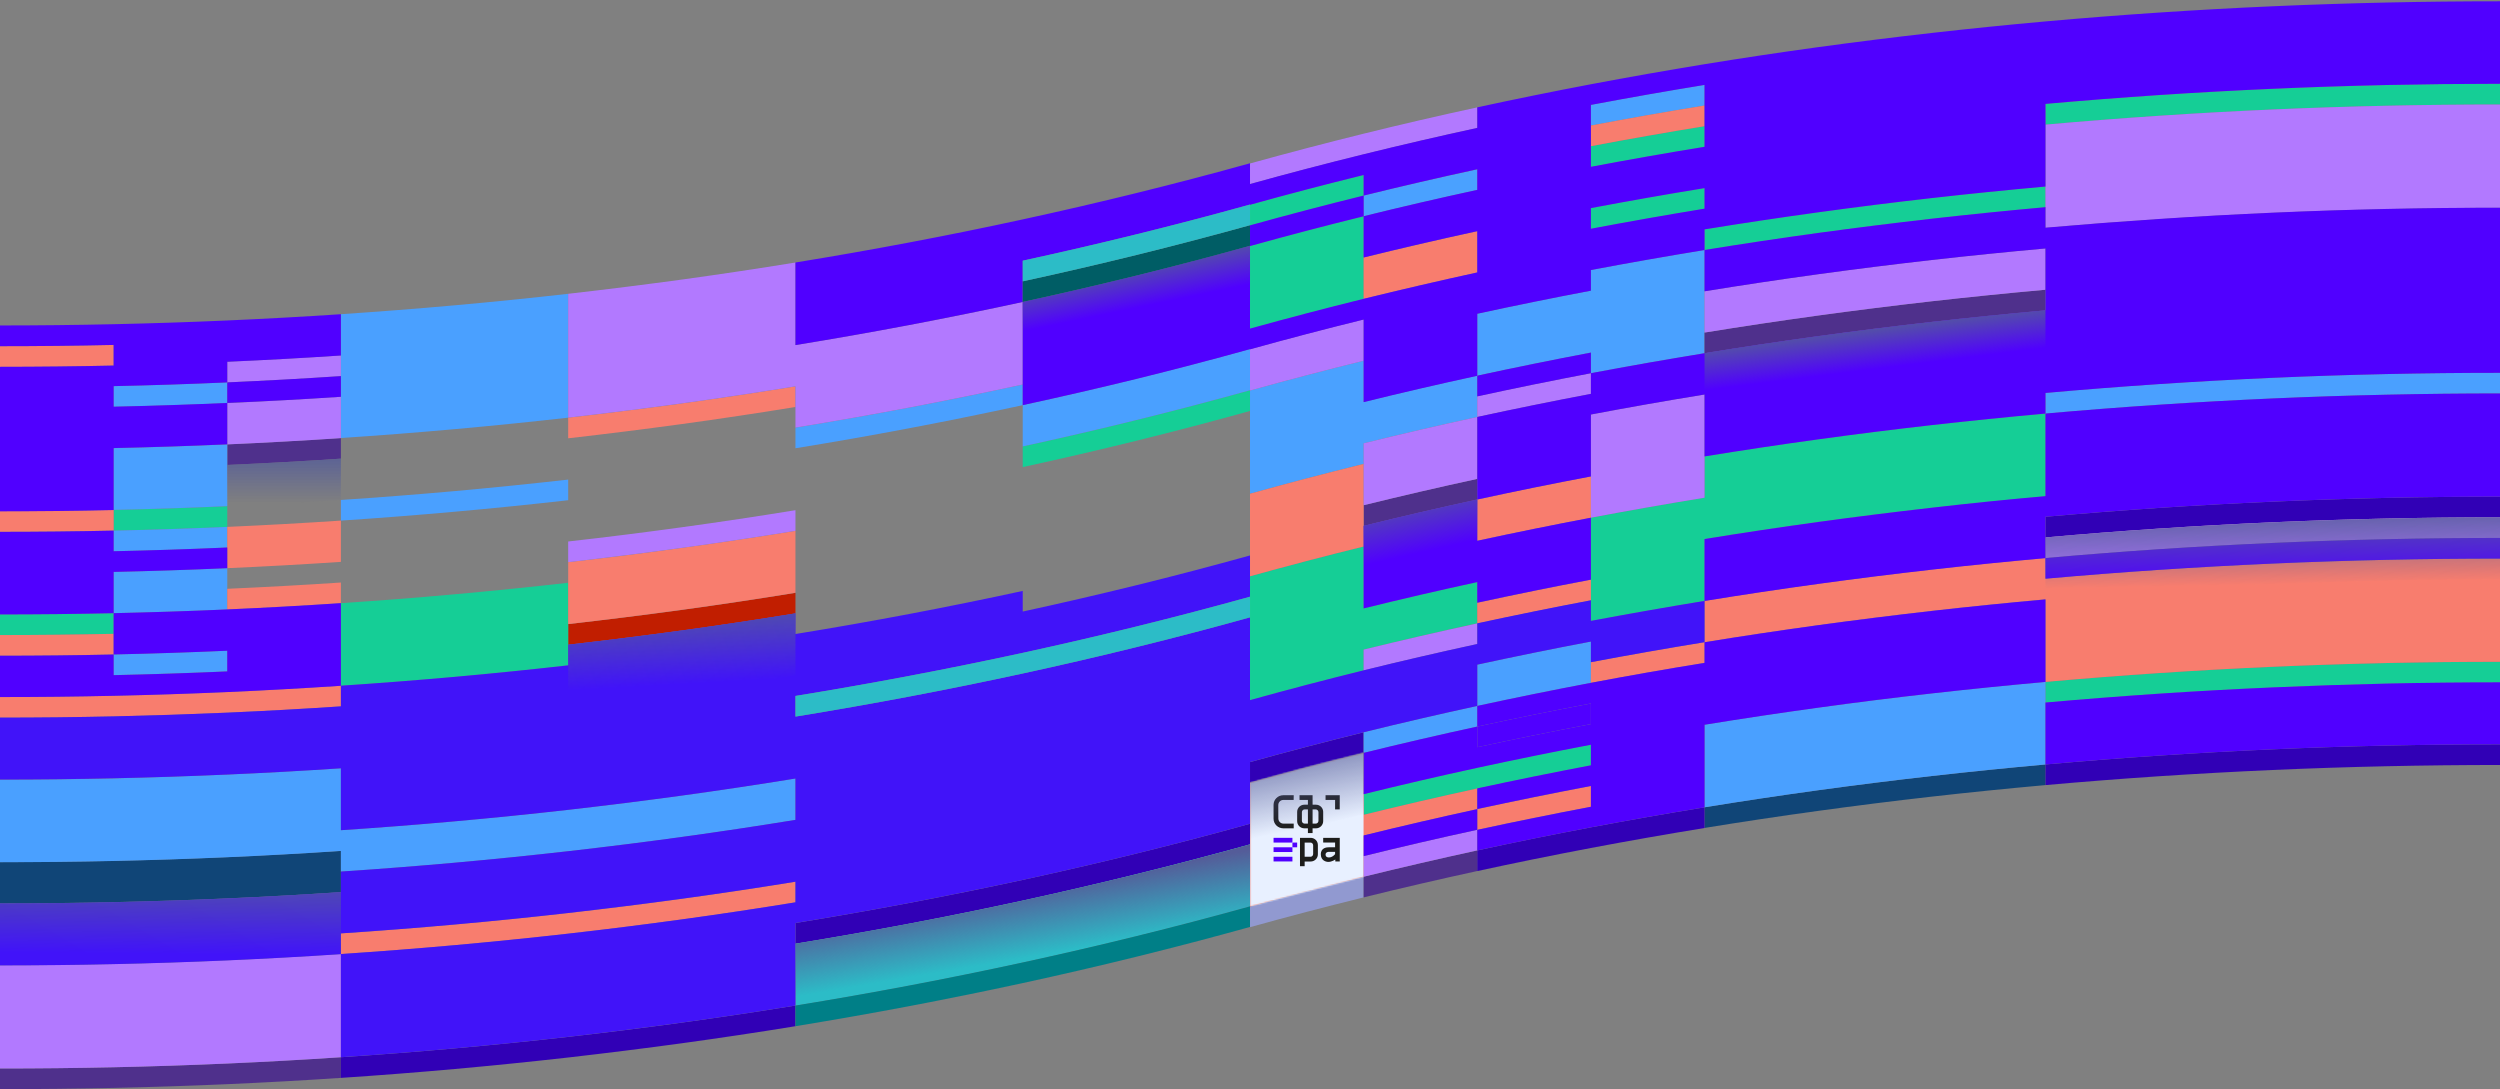 <?xml version="1.0" encoding="UTF-8"?> <svg xmlns="http://www.w3.org/2000/svg" width="1744" height="760" viewBox="0 0 1744 760" fill="none"><rect x="0" y="0" width="1744" height="760" fill="#808080" stroke="none"/> <path d="M79.271 600.54C52.994 601.109 26.571 601.398 0 601.408V630.204C26.561 630.204 52.984 629.915 79.271 629.336C105.852 628.757 132.275 627.889 158.541 626.732C185.142 625.554 211.566 624.093 237.812 622.346V593.551C211.566 595.297 185.142 596.759 158.541 597.936C132.285 599.084 105.862 599.952 79.271 600.54Z" fill="#104577"></path> <path d="M1347.63 541.334C1320.99 544.38 1294.57 547.689 1268.36 551.263C1241.71 554.928 1215.29 558.897 1189.09 563.171V577.576C1215.28 573.302 1241.7 569.333 1268.36 565.668C1294.57 562.054 1320.99 558.74 1347.63 555.724C1373.87 552.75 1400.3 550.07 1426.92 547.684V533.294C1400.3 535.71 1373.87 538.39 1347.63 541.334Z" fill="#104577"></path> <path d="M396.369 435.349V449.74C423.01 446.694 449.434 443.385 475.639 439.811C502.311 436.136 528.735 432.167 554.91 427.903V413.574C528.745 417.838 502.322 421.807 475.639 425.482C449.444 429.045 423.02 432.334 396.369 435.349Z" fill="#C11E00"></path> <path d="M872.008 632.396V646.802C898.051 639.553 924.474 632.625 951.278 626.016V611.61C924.484 618.219 898.061 625.148 872.008 632.396Z" fill="#9199D0"></path> <path d="M1109.82 202.76C1083.11 207.836 1056.68 213.207 1030.55 218.871V262.072C1056.67 256.398 1083.1 251.027 1109.82 245.961V260.352C1135.97 255.408 1162.4 250.758 1189.09 246.403V174.406C1162.4 178.761 1135.97 183.416 1109.82 188.37V202.76Z" fill="#4AA1FF"></path> <path d="M951.278 266.047V251.657C924.484 258.266 898.061 265.195 872.008 272.443V344.425C898.051 337.176 924.474 330.248 951.278 323.639V309.249C977.362 302.802 1003.79 296.676 1030.55 290.869V262.073C1003.79 267.88 977.362 274.007 951.278 280.453V266.047Z" fill="#4AA1FF"></path> <path d="M1109.82 73.172V87.578C1135.97 82.634 1162.4 77.979 1189.09 73.614V59.224C1162.4 63.569 1135.97 68.218 1109.82 73.172Z" fill="#4AA1FF"></path> <path d="M1030.55 118.155C1003.79 123.922 977.362 130.013 951.278 136.429V150.834C977.362 144.388 1003.79 138.261 1030.55 132.454V118.155Z" fill="#4AA1FF"></path> <path d="M158.541 324.354C185.142 323.177 211.566 321.715 237.812 319.969V305.579C211.566 307.325 185.142 308.787 158.541 309.964V324.354Z" fill="#4F308C"></path> <path d="M79.271 744.518C52.994 745.097 26.571 745.386 0 745.386V759.792C26.561 759.792 52.984 759.502 79.271 758.924C105.852 758.345 132.275 757.477 158.541 756.32C185.142 755.152 211.566 753.691 237.812 751.934V737.529C211.566 739.275 185.142 740.737 158.541 741.914C132.285 743.072 105.862 743.94 79.271 744.518Z" fill="#4F308C"></path> <path d="M1347.63 210.161C1320.99 213.206 1294.57 216.521 1268.36 220.105C1241.71 223.78 1215.29 227.744 1189.09 231.997V246.403C1215.28 242.139 1241.7 238.17 1268.36 234.495C1294.57 230.881 1320.99 227.571 1347.63 224.566C1373.87 221.602 1400.3 218.922 1426.92 216.526V202.121C1400.3 204.516 1373.87 207.197 1347.63 210.161Z" fill="#4F308C"></path> <path d="M951.278 626.016C977.362 619.57 1003.79 613.443 1030.55 607.636V593.261C1003.79 599.078 977.362 605.205 951.278 611.641V626.016Z" fill="#4F308C"></path> <path d="M951.278 366.839C977.362 360.403 1003.79 354.277 1030.55 348.46V334.069C1003.79 339.876 977.362 345.998 951.278 352.434V366.839Z" fill="#4F308C"></path> <path d="M396.369 723.322C370.133 726.296 343.709 728.976 317.098 731.362C290.852 733.707 264.423 735.763 237.812 737.529V751.935C264.423 750.168 290.852 748.107 317.098 745.752C343.73 743.356 370.153 740.676 396.369 737.712C423.01 734.666 449.434 731.357 475.639 727.783C502.312 724.118 528.735 720.149 554.91 715.875V701.47C528.745 705.733 502.322 709.703 475.639 713.378C449.444 716.992 423.021 720.306 396.369 723.322Z" fill="#3100B6"></path> <path d="M713.451 613.819C687.347 619.483 660.924 624.849 634.18 629.914C608.036 634.879 581.612 639.533 554.91 643.878V658.284C581.592 653.929 608.016 649.274 634.18 644.32C660.893 639.244 687.317 633.874 713.451 628.209C740.215 622.392 766.638 616.265 792.722 609.829C819.516 603.22 845.944 596.291 872.008 589.043V574.653C845.965 581.901 819.536 588.83 792.722 595.439C766.628 601.865 740.204 607.991 713.451 613.819Z" fill="#3100B6"></path> <path d="M872.008 546.055C898.051 538.807 924.474 531.878 951.278 525.269V510.864C924.484 517.473 898.061 524.401 872.008 531.65V546.055Z" fill="#3100B6"></path> <path d="M1585.46 522.726C1558.86 523.894 1532.43 525.356 1506.19 527.112C1479.58 528.878 1453.15 530.939 1426.92 533.294V547.685C1453.15 545.34 1479.58 543.279 1506.19 541.502C1532.43 539.766 1558.86 538.309 1585.46 537.132C1611.73 535.975 1638.15 535.106 1664.73 534.528C1691.02 533.949 1717.44 533.655 1744 533.645V519.254C1717.45 519.254 1691.03 519.544 1664.73 520.122C1638.16 520.701 1611.74 521.569 1585.46 522.726Z" fill="#3100B6"></path> <path d="M1664.73 347.333C1638.16 347.922 1611.74 348.795 1585.46 349.952C1558.86 351.109 1532.43 352.566 1506.19 354.322C1479.58 356.099 1453.15 358.16 1426.92 360.505V374.91C1453.15 372.545 1479.58 370.484 1506.19 368.728C1532.43 366.972 1558.86 365.51 1585.46 364.342C1611.73 363.185 1638.15 362.317 1664.73 361.738C1691.02 361.16 1717.44 360.87 1744 360.87V346.465C1717.45 346.465 1691.03 346.754 1664.73 347.333Z" fill="#3100B6"></path> <path d="M1030.55 593.261V607.667C1056.67 601.982 1083.1 596.611 1109.82 591.556C1135.97 586.612 1162.4 581.962 1189.09 577.607V563.202C1162.4 567.557 1135.97 572.211 1109.82 577.165C1083.11 582.201 1056.68 587.566 1030.55 593.261Z" fill="#3100B6"></path> <path d="M237.812 420.761V478.353C264.423 476.586 290.852 474.53 317.098 472.185C343.73 469.79 370.153 467.109 396.369 464.145V406.539C370.133 409.503 343.709 412.183 317.098 414.579C290.852 416.954 264.423 419.015 237.812 420.761Z" fill="#15CE96"></path> <path d="M0 443.024C26.561 443.024 52.984 442.735 79.271 442.156V427.75C52.994 428.329 26.571 428.618 0 428.618V443.024Z" fill="#15CE96"></path> <path d="M872.008 286.681V272.275C845.965 279.524 819.536 286.452 792.722 293.061C766.638 299.498 740.215 305.624 713.451 311.441V325.847C740.215 320.03 766.638 313.903 792.722 307.467C819.516 300.858 845.944 293.929 872.008 286.681Z" fill="#15CE96"></path> <path d="M79.271 370.159C105.852 369.58 132.275 368.712 158.541 367.555V353.149C132.285 354.307 105.862 355.159 79.271 355.708V370.159Z" fill="#15CE96"></path> <path d="M713.451 628.285C687.347 633.97 660.924 639.341 634.18 644.396C608.036 649.35 581.612 654.005 554.91 658.36V701.546C581.592 697.201 608.016 692.552 634.18 687.597C660.893 682.522 687.317 677.151 713.451 671.487C740.215 665.67 766.638 659.543 792.722 653.107C819.516 646.498 845.944 639.569 872.008 632.321V589.043C845.965 596.292 819.536 603.22 792.722 609.829C766.628 616.276 740.204 622.428 713.451 628.285Z" fill="#2CBCC7"></path> <path d="M1189.09 174.406C1215.28 170.143 1241.7 166.173 1268.36 162.498C1294.57 158.904 1320.99 155.595 1347.63 152.57C1373.87 149.605 1400.3 146.925 1426.92 144.529V130.124C1400.29 132.52 1373.86 135.2 1347.63 138.164C1320.99 141.21 1294.57 144.524 1268.36 148.108C1241.71 151.773 1215.29 155.742 1189.09 160.016V174.406Z" fill="#15CE96"></path> <path d="M1189.09 88.019C1162.4 92.375 1135.97 97.024 1109.82 101.968V116.374C1135.97 111.43 1162.4 106.775 1189.09 102.41V88.019Z" fill="#15CE96"></path> <path d="M1189.09 131.22C1162.4 135.565 1135.97 140.215 1109.82 145.169V159.574C1135.97 154.61 1162.4 149.955 1189.09 145.61V131.22Z" fill="#15CE96"></path> <path d="M1426.92 331.709V288.508C1400.29 290.894 1373.86 293.574 1347.63 296.549C1320.99 299.594 1294.57 302.909 1268.36 306.492C1241.71 310.167 1215.29 314.137 1189.09 318.4V347.196C1162.4 351.541 1135.97 356.191 1109.82 361.145V433.142C1135.97 428.198 1162.4 423.548 1189.09 419.193V375.992C1215.28 371.728 1241.7 367.759 1268.36 364.084C1294.61 360.48 1321.03 357.18 1347.63 354.186C1373.87 351.231 1400.3 348.556 1426.92 346.161V331.709Z" fill="#15CE96"></path> <path d="M951.278 453.165C977.362 446.739 1003.79 440.613 1030.55 434.786V406.051C1003.79 411.868 977.362 417.994 951.278 424.431V381.229C924.484 387.859 898.061 394.787 872.008 402.015V488.418C898.051 481.169 924.474 474.241 951.278 467.632V453.165Z" fill="#15CE96"></path> <path d="M951.278 194.05V150.864C924.484 157.473 898.061 164.402 872.008 171.65V229.318C898.051 222.069 924.474 215.141 951.278 208.532V194.05Z" fill="#15CE96"></path> <path d="M951.278 122.068C924.484 128.677 898.061 135.606 872.008 142.854V157.244C898.051 149.996 924.474 143.057 951.278 136.428V122.068Z" fill="#15CE96"></path> <path d="M1664.73 59.36C1638.16 59.959 1611.74 60.832 1585.46 61.979C1558.86 63.137 1532.43 64.593 1506.19 66.35C1479.58 68.136 1453.15 70.177 1426.92 72.471V86.938C1453.15 84.582 1479.58 82.522 1506.19 80.755C1532.43 79.009 1558.86 77.547 1585.46 76.37C1611.73 75.212 1638.15 74.344 1664.73 73.766C1691.02 73.187 1717.44 72.898 1744 72.898V58.492C1717.45 58.492 1691.03 58.782 1664.73 59.36Z" fill="#15CE96"></path> <path d="M1585.46 465.135C1558.86 466.302 1532.43 467.764 1506.19 469.521C1479.58 471.287 1453.15 473.348 1426.92 475.703V490.093C1453.15 487.748 1479.58 485.687 1506.19 483.911C1532.43 482.175 1558.86 480.718 1585.46 479.541C1611.73 478.383 1638.15 477.51 1664.73 476.921C1691.02 476.353 1717.44 476.063 1744 476.053V461.663C1717.45 461.663 1691.03 461.952 1664.73 462.531C1638.16 463.11 1611.74 463.978 1585.46 465.135Z" fill="#15CE96"></path> <path d="M951.278 554.019V568.425C977.362 561.978 1003.79 555.851 1030.55 550.045C1056.67 544.339 1083.1 538.949 1109.82 533.873V519.467C1083.11 524.543 1056.68 529.914 1030.55 535.578C1003.79 541.436 977.362 547.583 951.278 554.019Z" fill="#15CE96"></path> <path d="M396.369 348.947V334.557C370.133 337.521 343.709 340.201 317.098 342.597C290.852 344.942 264.423 346.998 237.812 348.764V363.17C264.423 361.403 290.852 359.342 317.098 356.987C343.73 354.612 370.153 351.932 396.369 348.947Z" fill="#4AA0FF"></path> <path d="M396.369 291.356V204.954C370.133 207.928 343.709 210.608 317.098 212.994C290.852 215.339 264.423 217.4 237.812 219.176V305.563C264.423 303.797 290.852 301.736 317.098 299.381C343.73 296.995 370.153 294.32 396.369 291.356Z" fill="#4AA0FF"></path> <path d="M396.369 564.937C370.133 567.892 343.709 570.567 317.098 572.962C290.852 575.318 264.423 577.379 237.812 579.145V535.959C211.566 537.695 185.142 539.152 158.541 540.329C132.285 541.487 105.862 542.38 79.271 543.009C52.994 543.588 26.571 543.882 0 543.893V601.484C26.561 601.484 52.984 601.195 79.271 600.616C105.852 600.037 132.275 599.169 158.541 598.012C185.142 596.845 211.566 595.383 237.812 593.626V608.017C264.423 606.25 290.852 604.195 317.098 601.85C343.729 599.464 370.153 596.784 396.369 593.809C423.01 590.764 449.434 587.449 475.639 583.865C502.311 580.201 528.735 576.231 554.91 571.957V543.086C528.745 547.349 502.322 551.319 475.639 554.994C449.444 558.608 423.02 561.922 396.369 564.937Z" fill="#4AA0FF"></path> <path d="M158.541 266.763C132.285 267.92 105.862 268.788 79.271 269.367V283.772C105.852 283.183 132.275 282.31 158.541 281.153V266.763Z" fill="#4AA0FF"></path> <path d="M158.541 410.741V396.351C132.285 397.508 105.862 398.376 79.271 398.955V427.751C105.852 427.172 132.275 426.304 158.541 425.147V410.741Z" fill="#4AA0FF"></path> <path d="M158.541 453.942C132.285 455.1 105.862 455.968 79.271 456.546V470.952C105.852 470.373 132.275 469.505 158.541 468.348V453.942Z" fill="#4AA0FF"></path> <path d="M158.541 338.76V310.025C132.285 311.172 105.862 312.04 79.271 312.629V355.708C105.852 355.13 132.275 354.262 158.541 353.104V338.76Z" fill="#4AA0FF"></path> <path d="M158.541 367.556C132.285 368.713 105.862 369.581 79.271 370.16V384.55C105.852 383.971 132.275 383.103 158.541 381.946V367.556Z" fill="#4AA0FF"></path> <path d="M713.451 282.615V311.411C740.215 305.594 766.638 299.467 792.722 293.031C819.516 286.422 845.944 279.493 872.008 272.245V243.479C845.965 250.728 819.536 257.657 792.722 264.265C766.628 270.712 740.205 276.828 713.451 282.615Z" fill="#4AA0FF"></path> <path d="M634.18 284.351C608.036 289.305 581.612 293.959 554.91 298.315V312.705C581.592 308.37 608.016 303.72 634.18 298.756C660.893 293.68 687.317 288.31 713.451 282.645V268.24C687.347 273.915 660.924 279.285 634.18 284.351Z" fill="#4AA0FF"></path> <path d="M1030.55 478.048V492.454C1056.67 486.768 1083.1 481.398 1109.82 476.343V447.547C1083.11 452.623 1056.68 457.993 1030.55 463.658V478.048Z" fill="#4AA0FF"></path> <path d="M1109.82 505.138V490.732C1083.11 495.808 1056.68 501.179 1030.55 506.843V521.249C1056.67 515.574 1083.1 510.204 1109.82 505.138Z" fill="#5000FF"></path> <path d="M1268.36 493.672C1241.71 497.337 1215.29 501.306 1189.09 505.58V563.171C1215.28 558.908 1241.7 554.938 1268.36 551.263C1294.57 547.649 1320.99 544.34 1347.63 541.335C1373.87 538.371 1400.3 535.69 1426.92 533.295V475.703C1400.29 478.079 1373.86 480.754 1347.63 483.728C1321.03 486.764 1294.61 490.078 1268.36 493.672Z" fill="#4AA0FF"></path> <path d="M1664.73 260.946C1638.16 261.524 1611.74 262.392 1585.46 263.55C1558.86 264.727 1532.43 266.189 1506.19 267.935C1479.58 269.702 1453.15 271.762 1426.92 274.118V288.508C1453.15 286.163 1479.58 284.107 1506.19 282.341C1532.43 280.584 1558.86 279.122 1585.46 277.955C1611.73 276.798 1638.15 275.93 1664.73 275.351C1691.02 274.772 1717.44 274.478 1744 274.468V260.078C1717.45 260.078 1691.03 260.367 1664.73 260.946Z" fill="#4AA0FF"></path> <path d="M951.278 525.224C977.362 518.777 1003.79 512.651 1030.55 506.844V492.454C1003.79 498.25 977.362 504.372 951.278 510.818V525.224Z" fill="#4AA0FF"></path> <path d="M237.812 478.353C211.566 480.099 185.142 481.561 158.541 482.738C132.285 483.895 105.862 484.763 79.271 485.342C52.994 485.921 26.571 486.215 0 486.225V500.616C26.561 500.616 52.984 500.326 79.271 499.748C105.852 499.169 132.275 498.301 158.541 497.144C185.142 495.976 211.566 494.514 237.812 492.758V478.353Z" fill="#F87D6E"></path> <path d="M237.812 406.371C211.566 408.107 185.142 409.563 158.541 410.741V425.146C185.142 423.969 211.566 422.507 237.812 420.761V406.371Z" fill="#F87D6E"></path> <path d="M237.812 377.575V363.169C211.566 364.916 185.142 366.377 158.541 367.555V396.351C185.142 395.183 211.566 393.721 237.812 391.965V377.575Z" fill="#F87D6E"></path> <path d="M396.369 291.355V305.761C423.01 302.715 449.434 299.4 475.639 295.817C502.311 292.152 528.735 288.183 554.91 283.909V269.519C528.745 273.782 502.322 277.752 475.639 281.427C449.444 285.02 423.02 288.33 396.369 291.355Z" fill="#F87D6E"></path> <path d="M396.369 636.919C370.133 639.894 343.709 642.574 317.098 644.959C290.852 647.315 264.423 649.375 237.812 651.142V665.547C264.423 663.771 290.852 661.71 317.098 659.365C343.73 656.969 370.153 654.289 396.369 651.325C423.01 648.279 449.434 644.964 475.639 641.381C502.312 637.706 528.735 633.737 554.91 629.473V615.083C528.745 619.346 502.322 623.316 475.639 626.991C449.444 630.605 423.021 633.914 396.369 636.919Z" fill="#F87D6E"></path> <path d="M396.369 392.148V435.349C423.01 432.304 449.434 428.989 475.639 425.406C502.311 421.741 528.735 417.771 554.91 413.497V370.312C528.745 374.575 502.322 378.54 475.639 382.204C449.444 385.859 423.02 389.174 396.369 392.148Z" fill="#F87D6E"></path> <path d="M79.271 442.156C52.994 442.724 26.571 443.014 0 443.024V457.414C26.561 457.414 52.984 457.125 79.271 456.546V442.156Z" fill="#F87D6E"></path> <path d="M79.271 355.708C52.994 356.287 26.571 356.581 0 356.591V370.981C26.561 370.981 52.984 370.692 79.271 370.113V355.708Z" fill="#F87D6E"></path> <path d="M79.271 240.571C52.994 241.19 26.571 241.5 0 241.5V255.905C26.561 255.905 52.984 255.611 79.271 255.022V240.571Z" fill="#F87D6E"></path> <path d="M1109.82 476.342C1135.97 471.398 1162.4 466.744 1189.09 462.378V447.988C1162.4 452.323 1135.97 456.973 1109.82 461.937V476.342Z" fill="#F87D6E"></path> <path d="M1030.55 434.892C1056.67 429.228 1083.1 423.862 1109.82 418.797V404.391C1083.11 409.467 1056.68 414.837 1030.55 420.502V434.892Z" fill="#F87D6E"></path> <path d="M1109.82 346.754V332.349C1083.11 337.425 1056.68 342.795 1030.55 348.46V377.255C1056.67 371.591 1083.1 366.22 1109.82 361.144V346.754Z" fill="#F87D6E"></path> <path d="M1030.55 578.84C1056.67 573.165 1083.1 567.82 1109.82 562.805V548.339C1083.11 553.415 1056.68 558.78 1030.55 564.435V578.84Z" fill="#F87D6E"></path> <path d="M1189.09 73.614C1162.4 77.929 1135.97 82.583 1109.82 87.578V101.968C1135.97 97.014 1162.4 92.365 1189.09 88.02V73.614Z" fill="#F87D6E"></path> <path d="M951.278 366.839V323.638C924.484 330.247 898.061 337.176 872.008 344.424V402.015C898.051 394.767 924.474 387.838 951.278 381.23V366.839Z" fill="#F87D6E"></path> <path d="M1664.73 390.534C1638.16 391.112 1611.74 391.98 1585.46 393.138C1558.86 394.315 1532.43 395.777 1506.19 397.523C1479.58 399.29 1453.15 401.351 1426.92 403.706V389.3C1400.29 391.686 1373.86 394.366 1347.63 397.341C1320.99 400.386 1294.57 403.701 1268.36 407.284C1241.71 410.949 1215.29 414.918 1189.09 419.192V447.988C1215.28 443.724 1241.7 439.755 1268.36 436.08C1294.57 432.476 1320.99 429.161 1347.63 426.136C1373.87 423.172 1400.3 420.492 1426.92 418.096V475.703C1453.15 473.347 1479.58 471.287 1506.19 469.52C1532.43 467.764 1558.86 466.302 1585.46 465.135C1611.73 463.977 1638.15 463.109 1664.73 462.531C1691.02 461.952 1717.44 461.663 1744 461.663V389.666C1717.45 389.666 1691.03 389.955 1664.73 390.534Z" fill="#F87D6E"></path> <path d="M1030.55 175.686V161.28C1003.79 167.097 977.362 173.224 951.278 179.66V208.456C977.362 202.009 1003.79 195.883 1030.55 190.076V175.686Z" fill="#F87D6E"></path> <path d="M951.278 568.425V525.224C924.484 531.832 898.061 538.761 872.008 546.01V632.397C898.051 625.148 924.474 618.22 951.278 611.611V582.815C977.362 576.389 1003.79 570.262 1030.55 564.435V550.045C1003.79 555.852 977.362 561.978 951.278 568.425Z" fill="#F87D6E"></path> <path d="M158.541 295.559V310.025C185.142 308.847 211.566 307.385 237.812 305.639V276.783C211.566 278.519 185.142 279.975 158.541 281.153V295.559Z" fill="#B279FF"></path> <mask id="mask0_44_8" style="mask-type:alpha" maskUnits="userSpaceOnUse" x="872" y="525" width="80" height="108"> <path d="M872.092 546.006C891.642 540.638 919.051 532.968 951.442 525.299C951.442 554.251 951.442 611.58 951.442 611.58L872.092 632.287C872.092 632.287 872.092 571.124 872.092 546.006Z" fill="#D9D9D9"></path> </mask> <g mask="url(#mask0_44_8)"> <path d="M951.442 524.724H872.092V632.479H951.442V524.724Z" fill="#E8F0FF"></path> <path d="M888.432 561.434V571.145C888.432 574.837 891.493 577.839 895.254 577.839H902.494V574.54H895.257C893.338 574.54 891.779 572.933 891.779 570.958L891.728 561.624C891.728 559.649 893.287 558.041 895.206 558.041H902.446L902.497 554.742H895.257C891.493 554.739 888.432 557.744 888.432 561.434Z" fill="#1D1D1B"></path> <path d="M918.034 561.355H915.657V554.742H906.546V558.039H912.401V561.352H909.913C907.146 561.352 904.894 563.604 904.894 566.371V572.823C904.894 575.59 907.146 577.842 909.913 577.842H912.401V581.147H915.655V577.842H918.031C920.799 577.842 923.051 575.59 923.051 572.823V566.371C923.054 563.604 920.801 561.355 918.034 561.355ZM912.403 564.654V574.54H910.052C909.031 574.54 908.199 573.677 908.199 572.619V566.575C908.199 565.514 909.031 564.654 910.052 564.654H912.403ZM919.752 572.616C919.752 573.674 918.92 574.537 917.898 574.537H915.66V564.654H917.898C918.92 564.654 919.752 565.517 919.752 566.575V572.616Z" fill="#1D1D1B"></path> <path d="M914.336 584.478H906.874V604.273H910.128V600.988H914.333C917.1 600.988 919.352 598.735 919.352 595.968V589.5C919.355 586.73 917.103 584.478 914.336 584.478ZM916.053 595.759C916.053 596.817 915.221 597.68 914.2 597.68H910.128V587.777H914.2C915.221 587.777 916.053 588.64 916.053 589.698V595.759Z" fill="#1D1D1B"></path> <path d="M901.596 600.953V597.674H888.433V600.953H901.596Z" fill="#5000FF"></path> <path d="M901.597 594.374V591.072H888.435V594.374H901.597Z" fill="#5000FF"></path> <path d="M901.597 587.773V584.471H888.434V587.773H901.597Z" fill="#5000FF"></path> <path d="M904.899 587.772H901.597V591.074H904.899V587.772Z" fill="#5000FF"></path> <path d="M923.053 587.771H931.358V591.073H926.882C925.846 591.073 921.404 591.214 921.404 595.94C921.404 600.376 925.079 601.265 926.658 601.265C929.188 601.265 931.358 599.655 931.358 599.655L931.525 599.657L931.514 600.976H934.612V584.494H923.053V587.771V587.771ZM931.358 594.25V595.838C931.358 595.838 929.669 598.161 927.015 598.161C925.671 598.161 924.709 597.55 924.709 596.225C924.709 594.511 926.347 594.247 926.938 594.247H931.358V594.25Z" fill="#1D1D1B"></path> <path d="M934.609 554.752H934.595H924.703V558.054H931.352V564.658H934.595L934.609 554.752Z" fill="#1D1D1B"></path> </g> <path d="M158.541 266.763C185.142 265.585 211.566 264.123 237.812 262.377V247.987C211.566 249.723 185.142 251.18 158.541 252.357V266.763Z" fill="#B279FF"></path> <path d="M554.91 240.723V183.117C528.745 187.38 502.322 191.35 475.639 195.025C449.444 198.598 423.02 201.908 396.369 204.953V291.34C423.01 288.295 449.434 284.985 475.639 281.412C502.311 277.727 528.735 273.757 554.91 269.504V298.299C581.592 293.944 608.016 289.29 634.181 284.336C660.893 279.26 687.317 273.889 713.451 268.225V210.648C687.347 216.323 660.924 221.694 634.181 226.759C608.036 231.714 581.613 236.368 554.91 240.723Z" fill="#B279FF"></path> <path d="M396.369 377.742V392.147C423.01 389.102 449.434 385.787 475.639 382.204C502.311 378.539 528.735 374.574 554.91 370.311V355.905C528.745 360.169 502.322 364.138 475.639 367.813C449.444 371.427 423.02 374.737 396.369 377.742Z" fill="#B279FF"></path> <path d="M79.271 672.522C52.994 673.1 26.571 673.395 0 673.405V745.386C26.561 745.386 52.984 745.097 79.271 744.519C105.852 743.94 132.275 743.072 158.541 741.915C185.142 740.747 211.566 739.285 237.812 737.529V665.547C211.566 667.283 185.142 668.74 158.541 669.918C132.285 671.075 105.862 671.943 79.271 672.522Z" fill="#B279FF"></path> <path d="M1109.82 303.553V361.145C1135.97 356.201 1162.4 351.551 1189.09 347.196V275.199C1162.4 279.554 1135.97 284.209 1109.82 289.163V303.553Z" fill="#B279FF"></path> <path d="M1109.82 260.352C1083.11 265.428 1056.68 270.798 1030.55 276.463V290.868C1056.67 285.194 1083.1 279.823 1109.82 274.757V260.352Z" fill="#B279FF"></path> <path d="M1426.92 187.731V173.325C1400.29 175.711 1373.86 178.391 1347.63 181.365C1320.99 184.411 1294.57 187.72 1268.36 191.294C1241.71 194.959 1215.29 198.928 1189.09 203.202V231.998C1215.28 227.734 1241.7 223.77 1268.36 220.105C1294.57 216.501 1320.99 213.186 1347.63 210.161C1373.87 207.197 1400.3 204.517 1426.92 202.121V187.731Z" fill="#B279FF"></path> <path d="M951.278 237.252V222.846C924.484 229.455 898.061 236.384 872.008 243.632V272.443C898.051 265.195 924.474 258.266 951.278 251.657V237.252Z" fill="#B279FF"></path> <path d="M1030.55 89.222V74.893C1003.79 80.689 977.362 86.811 951.278 93.257C924.484 99.876 898.061 106.805 872.008 114.043V128.449C898.051 121.2 924.474 114.272 951.278 107.663C977.362 101.216 1003.79 95.069 1030.55 89.222Z" fill="#B279FF"></path> <path d="M1664.73 73.766C1638.16 74.345 1611.74 75.213 1585.46 76.37C1558.86 77.538 1532.43 79 1506.19 80.756C1479.58 82.522 1453.15 84.583 1426.92 86.938V158.92C1453.15 156.575 1479.58 154.545 1506.19 152.829C1532.43 151.073 1558.86 149.611 1585.46 148.443C1611.73 147.286 1638.15 146.418 1664.73 145.839C1691.02 145.261 1717.44 144.971 1744 144.971V72.898C1717.45 72.898 1691.03 73.188 1664.73 73.766Z" fill="#B279FF"></path> <path d="M951.278 323.638V352.434C977.362 346.008 1003.79 339.886 1030.55 334.069V290.868C1003.79 296.685 977.362 302.812 951.278 309.248V323.638Z" fill="#B279FF"></path> <path d="M1585.46 364.342C1558.86 365.52 1532.43 366.982 1506.19 368.728C1479.58 370.494 1453.15 372.555 1426.92 374.91V389.3C1453.15 386.955 1479.58 384.894 1506.19 383.118C1532.43 381.382 1558.86 379.925 1585.46 378.748C1611.73 377.59 1638.15 376.722 1664.73 376.144C1691.02 375.565 1717.44 375.27 1744 375.26V360.87C1717.45 360.87 1691.03 361.159 1664.73 361.738C1638.16 362.317 1611.74 363.185 1585.46 364.342Z" fill="#B279FF"></path> <path d="M951.278 467.632C977.362 461.186 1003.79 455.059 1030.55 449.252V434.893C1003.79 440.679 977.362 446.77 951.278 453.166V467.632Z" fill="#B279FF"></path> <path d="M951.278 611.61C977.362 605.184 1003.79 599.058 1030.55 593.231V578.84C1003.79 584.657 977.362 590.784 951.278 597.22V611.61Z" fill="#B279FF"></path> <path d="M237.812 276.783V262.377C211.566 264.124 185.142 265.585 158.541 266.763V281.092C185.142 279.976 211.566 278.539 237.812 276.783Z" fill="#5000FF"></path> <path d="M237.812 449.557V420.761C211.566 422.507 185.142 423.969 158.541 425.147C132.285 426.304 105.862 427.172 79.271 427.751V456.546C105.852 455.968 132.275 455.1 158.541 453.943V468.394C132.285 469.551 105.862 470.419 79.271 470.998V456.592C52.994 457.171 26.571 457.46 0 457.46V486.271C26.561 486.271 52.984 485.977 79.271 485.388C105.852 484.809 132.275 483.941 158.541 482.784C185.142 481.606 211.566 480.144 237.812 478.398V449.557Z" fill="#5000FF"></path> <path d="M79.271 341.363V312.568C105.852 311.989 132.275 311.121 158.541 309.964V281.092C132.285 282.249 105.862 283.122 79.271 283.711V269.366C105.852 268.788 132.275 267.92 158.541 266.762V252.357C185.142 251.19 211.566 249.733 237.812 247.987V219.191C211.566 220.927 185.142 222.384 158.541 223.561C132.285 224.719 105.862 225.587 79.271 226.165C52.994 226.744 26.571 227.038 0 227.048V241.5C26.561 241.5 52.984 241.21 79.271 240.632V255.022C52.994 255.6 26.571 255.895 0 255.905V356.698C26.561 356.698 52.984 356.403 79.271 355.814V341.363Z" fill="#5000FF"></path> <path d="M79.271 398.955C105.852 398.376 132.275 397.508 158.541 396.351V381.945C132.285 383.103 105.862 383.971 79.271 384.549V370.159C52.994 370.738 26.571 371.027 0 371.027V428.619C26.561 428.619 52.984 428.329 79.271 427.751V398.955Z" fill="#5000FF"></path> <path d="M1426.92 317.304V346.115C1400.3 348.45 1373.87 351.14 1347.63 354.186C1320.99 357.231 1294.57 360.546 1268.36 364.129C1241.71 367.804 1215.29 371.774 1189.09 376.037V419.239C1215.28 414.965 1241.7 410.995 1268.36 407.33C1294.57 403.716 1320.99 400.402 1347.63 397.387C1373.87 394.412 1400.3 391.732 1426.92 389.346V360.505C1453.15 358.16 1479.58 356.099 1506.19 354.323C1532.43 352.587 1558.86 351.13 1585.46 349.952C1611.73 348.795 1638.15 347.922 1664.73 347.333C1691.02 346.765 1717.44 346.475 1744 346.465V274.468C1717.45 274.468 1691.03 274.763 1664.73 275.351C1638.16 275.93 1611.74 276.798 1585.46 277.955C1558.86 279.133 1532.43 280.595 1506.19 282.341C1479.58 284.107 1453.15 286.163 1426.92 288.508V317.304V317.304Z" fill="#5000FF"></path> <path d="M1506.19 397.524C1532.43 395.778 1558.86 394.316 1585.46 393.138C1611.73 391.981 1638.15 391.113 1664.73 390.534C1691.02 389.956 1717.44 389.666 1744 389.666V375.261C1717.45 375.261 1691.03 375.555 1664.73 376.144C1638.16 376.723 1611.74 377.591 1585.46 378.748C1558.86 379.926 1532.43 381.382 1506.19 383.118C1479.58 384.895 1453.15 386.956 1426.92 389.301V403.706C1453.15 401.351 1479.58 399.29 1506.19 397.524Z" fill="#5000FF"></path> <path d="M1109.82 476.343C1083.11 481.419 1056.68 486.789 1030.55 492.454V506.844C1056.67 501.179 1083.1 495.809 1109.82 490.733V505.138C1083.11 510.214 1056.68 515.585 1030.55 521.249V506.844C1003.79 512.661 977.362 518.787 951.278 525.224V554.019C977.362 547.573 1003.79 541.446 1030.55 535.639C1056.67 529.975 1083.1 524.604 1109.82 519.528V533.873C1083.11 538.949 1056.68 544.319 1030.55 549.984V564.374C1056.67 558.71 1083.1 553.344 1109.82 548.279V562.806C1083.11 567.882 1056.68 573.252 1030.55 578.917V593.261C1056.67 587.597 1083.1 582.231 1109.82 577.166C1135.97 572.201 1162.4 567.547 1189.09 563.202V505.58C1215.28 501.316 1241.7 497.347 1268.36 493.672C1294.61 490.017 1321.03 486.703 1347.63 483.728C1373.87 480.774 1400.3 478.099 1426.92 475.703V418.142C1400.29 420.538 1373.86 423.218 1347.63 426.182C1320.99 429.228 1294.57 432.542 1268.36 436.126C1241.71 439.801 1215.29 443.77 1189.09 448.034V462.424C1162.4 466.749 1135.97 471.388 1109.82 476.343Z" fill="#5000FF"></path> <path d="M1109.82 418.751C1083.11 423.827 1056.68 429.192 1030.55 434.847V449.252C1003.79 455.069 977.362 461.196 951.278 467.632C924.484 474.241 898.061 481.17 872.008 488.418V430.659C845.965 437.907 819.536 444.836 792.722 451.445C766.638 457.891 740.215 464.018 713.451 469.825C687.347 475.51 660.924 480.88 634.18 485.936C608.036 490.89 581.612 495.545 554.91 499.9V485.494C581.592 481.139 608.016 476.484 634.18 471.53C660.893 466.454 687.317 461.089 713.451 455.435C740.215 449.618 766.638 443.491 792.722 437.055C819.516 430.446 845.944 423.517 872.008 416.269V387.473C845.965 394.722 819.536 401.65 792.722 408.259C766.638 414.685 740.215 420.807 713.451 426.624V412.233C687.347 417.898 660.924 423.269 634.18 428.344C608.036 433.299 581.612 437.948 554.91 442.293V427.903C528.745 432.167 502.321 436.136 475.639 439.811C449.444 443.405 423.02 446.714 396.368 449.739V464.145C370.133 467.119 343.709 469.799 317.098 472.185C290.852 474.53 264.423 476.586 237.812 478.352V492.758C211.566 494.504 185.142 495.966 158.541 497.143C132.285 498.28 105.862 499.148 79.271 499.747C52.994 500.326 26.571 500.615 0 500.615V543.817C26.561 543.817 52.984 543.522 79.271 542.933C105.852 542.355 132.275 541.487 158.541 540.329C185.142 539.172 211.566 537.715 237.812 535.959V579.145C264.423 577.379 290.852 575.318 317.098 572.963C343.729 570.587 370.153 567.912 396.368 564.937C423.01 561.892 449.434 558.577 475.639 554.994C502.311 551.319 528.735 547.349 554.91 543.086V571.942C528.745 576.206 502.321 580.175 475.639 583.85C449.444 587.464 423.02 590.779 396.368 593.794C370.133 596.769 343.709 599.449 317.098 601.834C290.852 604.179 264.423 606.235 237.812 608.002V622.407C211.566 624.153 185.142 625.615 158.541 626.793C132.285 627.95 105.862 628.818 79.271 629.397C52.994 629.975 26.571 630.265 0 630.265V673.466C26.561 673.466 52.984 673.171 79.271 672.583C105.852 672.004 132.275 671.136 158.541 669.979C185.142 668.811 211.566 667.354 237.812 665.608V651.127C264.423 649.36 290.852 647.299 317.098 644.944C343.729 642.569 370.153 639.889 396.368 636.904C423.01 633.858 449.434 630.549 475.639 626.975C502.311 623.311 528.735 619.341 554.91 615.067V629.457C528.745 633.742 502.321 637.711 475.639 641.366C449.444 644.98 423.02 648.294 396.368 651.309C370.133 654.274 343.709 656.954 317.098 659.35C290.852 661.695 264.423 663.755 237.812 665.532V737.514C264.423 735.747 290.852 733.692 317.098 731.346C343.729 728.961 370.153 726.281 396.368 723.306C423.01 720.261 449.434 716.946 475.639 713.362C502.311 709.698 528.735 705.728 554.91 701.454V643.878C581.592 639.523 608.016 634.868 634.18 629.914C660.893 624.838 687.317 619.473 713.451 613.819C740.215 608.002 766.638 601.875 792.722 595.439C819.516 588.83 845.944 581.901 872.008 574.653V531.604C898.051 524.356 924.474 517.427 951.278 510.818C977.362 504.392 1003.79 498.27 1030.55 492.453V463.658C1056.67 457.983 1083.1 452.612 1109.82 447.547V461.937C1135.97 456.993 1162.4 452.343 1189.09 447.988V419.193C1162.4 423.568 1135.97 428.218 1109.82 433.141V418.751Z" fill="#4113F9"></path> <path d="M1109.82 260.352V245.961C1083.11 251.037 1056.68 256.408 1030.55 262.072V276.524C1056.67 270.818 1083.1 265.428 1109.82 260.352Z" fill="#5000FF"></path> <path d="M1189.09 203.202C1215.28 198.938 1241.7 194.969 1268.36 191.294C1294.57 187.7 1320.99 184.391 1347.63 181.365C1373.87 178.401 1400.3 175.721 1426.92 173.325V216.526C1400.29 218.902 1373.86 221.582 1347.63 224.566C1320.99 227.612 1294.57 230.921 1268.36 234.495C1241.71 238.16 1215.29 242.129 1189.09 246.403C1162.4 250.758 1135.97 255.408 1109.82 260.352V274.757C1083.11 279.833 1056.68 285.203 1030.55 290.868V348.459C1056.67 342.774 1083.1 337.404 1109.82 332.348V289.163C1135.97 284.198 1162.4 279.544 1189.09 275.199V318.4C1215.28 314.136 1241.7 310.167 1268.36 306.492C1294.57 302.878 1320.99 299.563 1347.63 296.548C1373.87 293.574 1400.3 290.893 1426.92 288.508V274.118C1453.15 271.772 1479.58 269.712 1506.19 267.935C1532.43 266.179 1558.86 264.717 1585.46 263.549C1611.73 262.392 1638.15 261.524 1664.73 260.946C1691.02 260.367 1717.44 260.078 1744 260.078V144.895C1717.45 144.895 1691.03 145.184 1664.73 145.763C1638.16 146.341 1611.74 147.209 1585.46 148.367C1558.86 149.544 1532.43 151.006 1506.19 152.752C1479.58 154.519 1453.15 156.549 1426.92 158.843V144.529C1400.29 146.925 1373.86 149.605 1347.63 152.57C1320.99 155.615 1294.57 158.925 1268.36 162.498C1241.71 166.163 1215.29 170.132 1189.09 174.406V203.202Z" fill="#5000FF"></path> <path d="M1664.73 1.769C1638.16 2.348 1611.74 3.216 1585.46 4.373C1558.86 5.541 1532.43 7.003 1506.19 8.759C1479.58 10.525 1453.15 12.586 1426.92 14.941C1400.29 17.327 1373.86 20.007 1347.63 22.982C1321.03 25.997 1294.61 29.296 1268.36 32.88C1241.71 36.544 1215.29 40.514 1189.09 44.788C1162.4 49.163 1135.97 53.823 1109.82 58.767C1083.11 63.843 1056.68 69.213 1030.55 74.878V89.222C1003.79 95.039 977.362 101.166 951.278 107.602C924.484 114.211 898.061 121.14 872.008 128.388V113.891C845.965 121.14 819.536 128.068 792.722 134.677C766.628 141.124 740.204 147.25 713.451 153.057C687.347 158.742 660.924 164.112 634.18 169.168C608.036 174.122 581.612 178.772 554.91 183.117V240.723C581.592 236.368 608.016 231.714 634.18 226.759C660.893 221.684 687.317 216.313 713.451 210.649V181.853C740.215 176.036 766.638 169.909 792.722 163.473C819.516 156.864 845.944 149.935 872.008 142.687V142.855C898.05 135.606 924.474 128.677 951.278 122.069V136.428C977.362 129.992 1003.79 123.866 1030.55 118.049V132.454C1003.79 138.261 977.362 144.387 951.278 150.834V179.63C977.362 173.183 1003.79 167.057 1030.55 161.25V190.045C1003.79 195.923 977.362 202.06 951.278 208.456C924.484 215.065 898.061 221.993 872.008 229.242V171.65C898.05 164.402 924.474 157.473 951.278 150.864V136.428C924.484 143.037 898.061 149.966 872.008 157.214V171.452C845.965 178.701 819.536 185.629 792.722 192.238C766.628 198.685 740.204 204.821 713.451 210.649V282.615C740.204 276.818 766.628 270.727 792.722 264.342C819.516 257.733 845.944 250.804 872.008 243.556V243.708C898.05 236.46 924.474 229.531 951.278 222.922V280.529C977.362 274.082 1003.79 267.956 1030.55 262.149V218.872C1056.67 213.207 1083.1 207.836 1109.82 202.761V188.37C1135.97 183.426 1162.4 178.772 1189.09 174.406V160.016C1215.28 155.752 1241.7 151.783 1268.36 148.108C1294.57 144.494 1320.99 141.179 1347.63 138.164C1373.87 135.2 1400.3 132.52 1426.92 130.124V72.472C1453.15 70.127 1479.58 68.066 1506.19 66.289C1532.43 64.553 1558.86 63.097 1585.46 61.919C1611.73 60.762 1638.15 59.889 1664.73 59.3C1691.02 58.742 1717.44 58.452 1744 58.432V0.901C1717.45 0.901 1691.03 1.191 1664.73 1.769ZM1109.82 101.968V73.172C1135.97 68.228 1162.4 63.579 1189.09 59.224V102.41C1162.4 106.765 1135.97 111.419 1109.82 116.373V101.968ZM1109.82 159.575V145.169C1135.97 140.225 1162.4 135.576 1189.09 131.221V145.565C1162.4 149.951 1135.97 154.621 1109.82 159.575Z" fill="#5000FF"></path> <path d="M951.278 381.23V424.431C977.362 417.985 1003.79 411.858 1030.55 406.051V420.457C1056.67 414.782 1083.1 409.412 1109.82 404.346V361.145C1083.11 366.221 1056.68 371.591 1030.55 377.256V348.46C1003.79 354.277 977.362 360.404 951.278 366.84V381.23Z" fill="#5000FF"></path> <path d="M1585.46 479.54C1558.86 480.697 1532.43 482.154 1506.19 483.911C1479.58 485.697 1453.15 487.758 1426.92 490.093V533.294C1453.15 530.929 1479.58 528.868 1506.19 527.112C1532.43 525.366 1558.86 523.904 1585.46 522.726C1611.73 521.569 1638.15 520.701 1664.73 520.122C1691.02 519.543 1717.44 519.254 1744 519.254V476.007C1717.45 476.007 1691.03 476.297 1664.73 476.875C1638.16 477.505 1611.74 478.393 1585.46 479.54Z" fill="#5000FF"></path> <path d="M951.278 582.815V597.22C977.362 590.774 1003.79 584.647 1030.55 578.841V564.435C1003.79 570.252 977.362 576.379 951.278 582.815Z" fill="#5000FF"></path> <path style="mix-blend-mode:multiply" d="M951.278 366.84V395.636C977.362 389.189 1003.79 383.062 1030.55 377.256V348.46C1003.79 354.307 977.362 360.434 951.278 366.84Z" fill="url(#paint0_linear_44_8)"></path> <path style="mix-blend-mode:multiply" d="M1347.63 224.567C1320.99 227.613 1294.57 230.922 1268.36 234.496C1241.71 238.16 1215.29 242.13 1189.09 246.404V275.199C1215.25 270.936 1241.68 266.966 1268.36 263.291C1294.57 259.677 1320.99 256.368 1347.63 253.363C1373.87 250.398 1400.3 247.718 1426.92 245.323V216.527C1400.3 218.902 1373.87 221.582 1347.63 224.567Z" fill="url(#paint1_linear_44_8)"></path> <path style="mix-blend-mode:multiply" d="M1664.73 361.799C1638.16 362.378 1611.74 363.246 1585.46 364.403C1558.86 365.581 1532.43 367.042 1506.19 368.789C1479.58 370.555 1453.15 372.616 1426.92 374.971V418.142C1453.15 415.797 1479.58 413.736 1506.19 411.959C1532.43 410.223 1558.86 408.767 1585.46 407.589C1611.73 406.432 1638.15 405.564 1664.73 404.985C1691.02 404.406 1717.44 404.112 1744 404.102V360.87C1717.45 360.87 1691.03 361.18 1664.73 361.799Z" fill="url(#paint2_linear_44_8)"></path> <path d="M792.722 177.879C766.638 184.305 740.215 190.431 713.451 196.259V210.649C740.205 204.822 766.628 198.695 792.722 192.269C819.516 185.66 845.944 178.731 872.008 171.483V157.093C845.965 164.341 819.536 171.27 792.722 177.879Z" fill="#005D65"></path> <path d="M792.722 163.472C766.638 169.909 740.215 176.035 713.451 181.852V196.258C740.215 190.441 766.638 184.314 792.722 177.878C819.516 171.269 845.944 164.34 872.008 157.092V142.687C845.965 149.935 819.536 156.864 792.722 163.472Z" fill="#2CBCC7"></path> <path d="M792.722 653.031C766.638 659.477 740.215 665.604 713.451 671.41C687.347 677.075 660.924 682.445 634.18 687.521C608.036 692.475 581.612 697.125 554.91 701.47V715.875C581.592 711.52 608.016 706.866 634.18 701.912C660.893 696.836 687.317 691.465 713.451 685.801C740.215 679.994 766.638 673.867 792.722 667.421C819.516 660.812 845.944 653.883 872.008 646.635V632.245C845.965 639.493 819.536 646.422 792.722 653.031Z" fill="#007F87"></path> <path d="M792.722 437.055C766.638 443.481 740.215 449.608 713.451 455.435C687.347 461.1 660.924 466.465 634.18 471.531C608.036 476.495 581.612 481.149 554.91 485.494V499.9C581.592 495.545 608.016 490.89 634.18 485.936C660.893 480.86 687.317 475.49 713.451 469.825C740.215 464.008 766.638 457.881 792.722 451.445C819.516 444.836 845.944 437.908 872.008 430.659V416.269C845.965 423.517 819.536 430.446 792.722 437.055Z" fill="#2CBCC7"></path> <path style="mix-blend-mode:multiply" d="M475.639 439.811C449.444 443.405 423.02 446.714 396.369 449.739V492.941C423.01 489.895 449.434 486.58 475.639 482.997C502.311 479.332 528.735 475.363 554.91 471.089V427.903C528.745 432.167 502.322 436.136 475.639 439.811Z" fill="url(#paint3_linear_44_8)"></path> <path style="mix-blend-mode:multiply" d="M792.722 192.269C766.628 198.695 740.205 204.822 713.451 210.649V239.445C740.215 233.638 766.638 227.511 792.722 221.065C819.516 214.456 845.944 207.527 872.008 200.279V171.453C845.965 178.721 819.536 185.66 792.722 192.269Z" fill="url(#paint4_linear_44_8)"></path> <path style="mix-blend-mode:multiply" d="M158.541 626.762C132.285 627.92 105.862 628.788 79.271 629.366C52.994 629.945 26.571 630.234 0 630.234V673.435C26.561 673.435 52.984 673.141 79.271 672.552C105.852 671.973 132.275 671.105 158.541 669.948C185.142 668.781 211.566 667.324 237.812 665.578V622.346C211.566 624.102 185.142 625.574 158.541 626.762Z" fill="url(#paint5_linear_44_8)"></path> <path style="mix-blend-mode:multiply" d="M158.541 324.354V353.15C185.142 351.982 211.566 350.52 237.812 348.764V319.968C211.566 321.725 185.142 323.186 158.541 324.354Z" fill="url(#paint6_linear_44_8)"></path> <path style="mix-blend-mode:multiply" d="M792.722 609.829C766.628 616.276 740.204 622.428 713.451 628.285C687.347 633.97 660.924 639.341 634.18 644.396C608.036 649.35 581.612 654.005 554.91 658.36V701.546C581.592 697.201 608.016 692.552 634.18 687.597C660.893 682.522 687.317 677.151 713.451 671.487C740.215 665.67 766.638 659.543 792.722 653.107C819.516 646.498 845.944 639.569 872.008 632.321V589.043C845.965 596.292 819.536 603.22 792.722 609.829Z" fill="url(#paint7_linear_44_8)"></path> <path style="mix-blend-mode:multiply" opacity="0.63" d="M872.116 545.475V588.764C898.222 581.501 924.71 574.558 951.579 567.936V524.602C924.72 531.224 898.232 538.182 872.116 545.475Z" fill="url(#paint8_linear_44_8)"></path> <defs> <linearGradient id="paint0_linear_44_8" x1="993.844" y1="384.946" x2="983.776" y2="340.68" gradientUnits="userSpaceOnUse"> <stop stop-color="#545C99" stop-opacity="0"></stop> <stop offset="1" stop-color="#545C99"></stop> </linearGradient> <linearGradient id="paint1_linear_44_8" x1="1309.43" y1="257.352" x2="1305.41" y2="225.161" gradientUnits="userSpaceOnUse"> <stop stop-color="#545C99" stop-opacity="0"></stop> <stop offset="1" stop-color="#545C99"></stop> </linearGradient> <linearGradient id="paint2_linear_44_8" x1="1585.78" y1="407.848" x2="1584.77" y2="351.52" gradientUnits="userSpaceOnUse"> <stop stop-color="#545C99" stop-opacity="0"></stop> <stop offset="1" stop-color="#545C99"></stop> </linearGradient> <linearGradient id="paint3_linear_44_8" x1="476.583" y1="477.286" x2="473.232" y2="417.609" gradientUnits="userSpaceOnUse"> <stop stop-color="#545C99" stop-opacity="0"></stop> <stop offset="1" stop-color="#545C99"></stop> </linearGradient> <linearGradient id="paint4_linear_44_8" x1="794.594" y1="214.456" x2="787.893" y2="182.265" gradientUnits="userSpaceOnUse"> <stop stop-color="#545C99" stop-opacity="0"></stop> <stop offset="1" stop-color="#545C99"></stop> </linearGradient> <linearGradient id="paint5_linear_44_8" x1="118.716" y1="665.426" x2="119.386" y2="602.398" gradientUnits="userSpaceOnUse"> <stop stop-color="#545C99" stop-opacity="0"></stop> <stop offset="1" stop-color="#545C99"></stop> </linearGradient> <linearGradient id="paint6_linear_44_8" x1="198.184" y1="350.85" x2="198.184" y2="312.613" gradientUnits="userSpaceOnUse"> <stop stop-color="#545C99" stop-opacity="0"></stop> <stop offset="1" stop-color="#545C99"></stop> </linearGradient> <linearGradient id="paint7_linear_44_8" x1="717.318" y1="667.938" x2="709.26" y2="620.672" gradientUnits="userSpaceOnUse"> <stop stop-color="#545C99" stop-opacity="0"></stop> <stop offset="1" stop-color="#545C99"></stop> </linearGradient> <linearGradient id="paint8_linear_44_8" x1="915.899" y1="576.481" x2="906.821" y2="532.139" gradientUnits="userSpaceOnUse"> <stop stop-color="#545C99" stop-opacity="0"></stop> <stop offset="1" stop-color="#545C99"></stop> </linearGradient> </defs> </svg> 